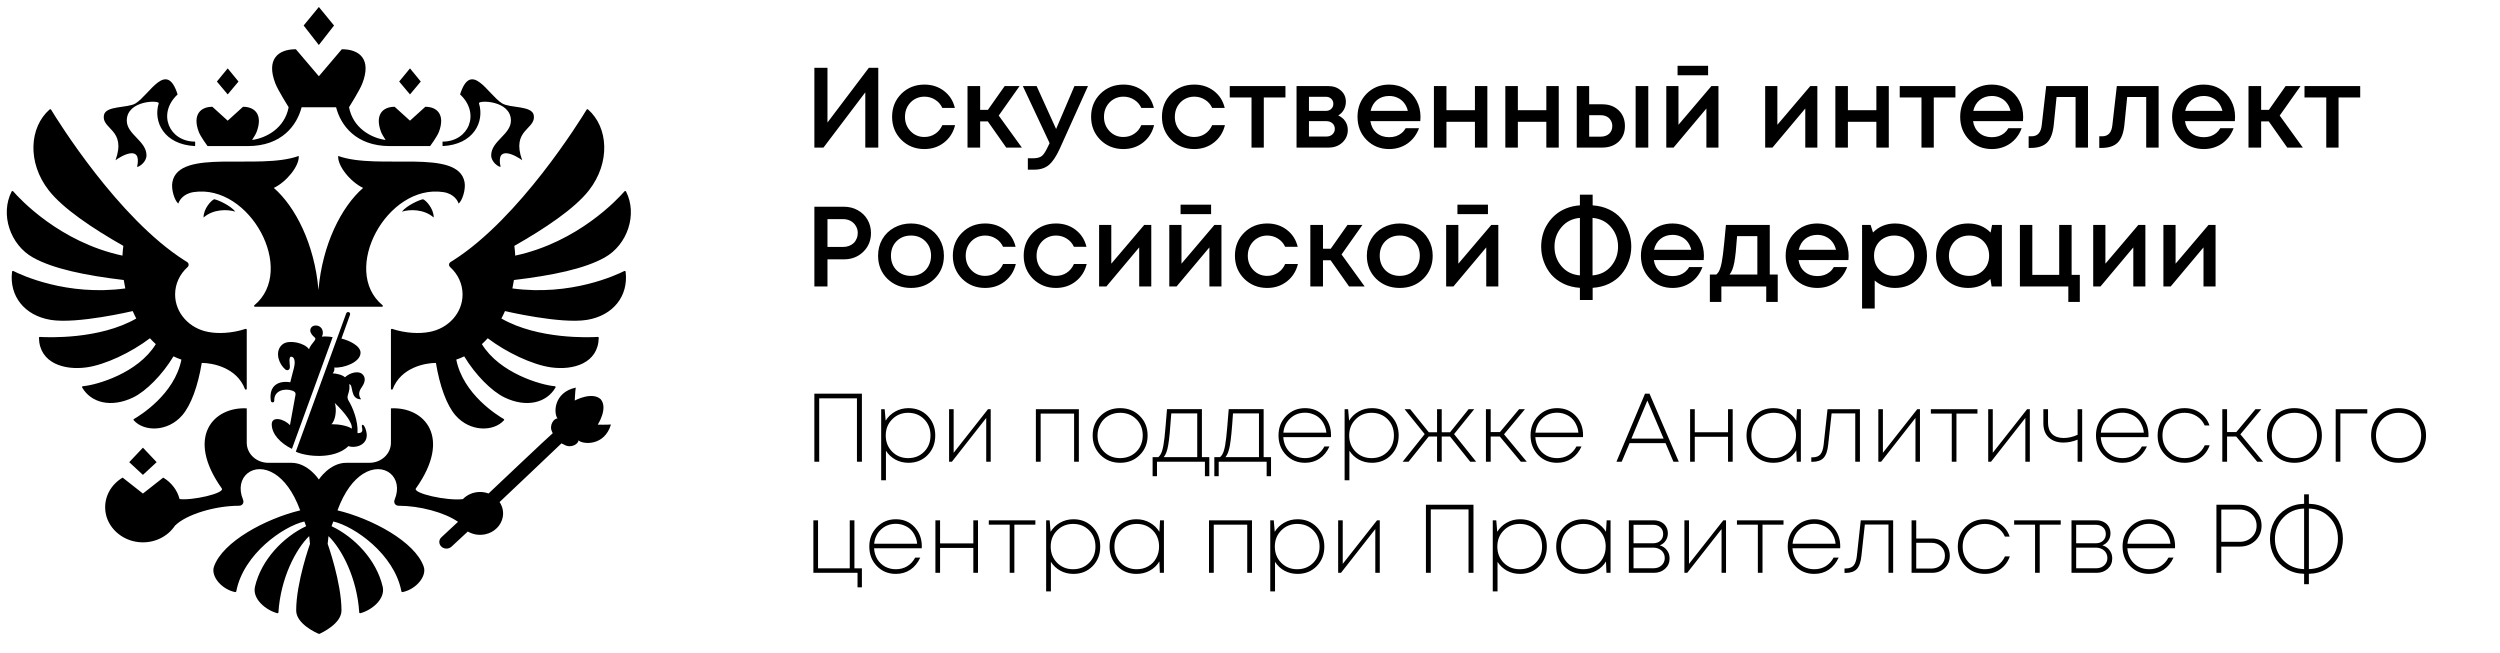 <?xml version="1.0" encoding="UTF-8"?> <svg xmlns="http://www.w3.org/2000/svg" width="180" height="47" viewBox="0 0 180 47" fill="none"><g clip-path="url(#clip0_44_528)"><path fill-rule="evenodd" clip-rule="evenodd" d="M14.655 15.662C15.357 15.046 16.368 15.06 16.947 15.239C16.567 14.773 15.683 14.39 15.422 14.344C15.224 14.418 14.655 15.003 14.655 15.662ZM12.412 13.111C12.874 10.64 18.617 12.278 21.51 11.228C21.565 11.948 20.619 13.103 19.714 13.53C21.261 14.872 22.649 17.576 22.93 20.88C23.209 17.576 24.598 14.872 26.144 13.53C25.239 13.103 24.293 11.948 24.349 11.228C27.241 12.278 32.985 10.64 33.448 13.111C33.545 13.634 33.293 14.432 33.021 14.661C32.973 14.495 32.719 13.953 31.918 13.831C27.872 13.22 24.493 19.456 27.543 21.978C27.589 22.016 27.563 22.087 27.5 22.087H18.358C18.295 22.087 18.269 22.016 18.315 21.978C21.365 19.456 17.987 13.22 13.94 13.831C13.139 13.953 12.886 14.495 12.837 14.661C12.565 14.432 12.314 13.635 12.412 13.111ZM11.428 7.439C11.5 7.206 9.128 7.2 9.128 8.685C9.128 9.68 10.547 10.152 10.547 11.184C10.547 11.665 10.029 12.018 9.871 12.018C10.236 10.36 8.725 11.228 8.316 11.538C9.128 9.308 7.302 9.322 7.481 8.3C7.606 7.585 9.193 7.801 9.768 7.439C10.787 6.798 11.993 4.301 12.788 6.798C11.306 8.173 12.168 10.197 14.049 10.197C14.049 10.197 14.059 10.494 14.042 10.518C11.799 10.408 11.017 8.759 11.428 7.439ZM37.597 11.538C37.188 11.228 35.677 10.36 36.042 12.018C35.884 12.018 35.366 11.665 35.366 11.184C35.366 10.152 36.786 9.68 36.786 8.685C36.786 7.2 34.413 7.206 34.486 7.439C34.895 8.759 34.113 10.408 31.87 10.518C31.854 10.494 31.864 10.197 31.864 10.197C33.744 10.197 34.606 8.173 33.126 6.798C33.92 4.301 35.126 6.798 36.145 7.439C36.72 7.801 38.307 7.585 38.432 8.3C38.611 9.322 36.786 9.308 37.597 11.538ZM31.228 15.662C30.525 15.046 29.514 15.06 28.935 15.239C29.314 14.773 30.199 14.39 30.459 14.344C30.658 14.418 31.228 15.003 31.228 15.662ZM21.862 1.837L22.957 0.503L24.051 1.837L22.956 3.241L21.862 1.837ZM15.616 5.871L16.395 4.923L17.172 5.871L16.395 6.798L15.616 5.871ZM9.305 33.276L10.291 32.232L11.278 33.276L10.291 34.191L9.305 33.276ZM28.741 5.871L29.519 4.923L30.296 5.871L29.519 6.798L28.741 5.871ZM30.969 10.518H28.067C25.627 10.518 24.529 9.02 24.198 7.721H21.715C21.383 9.02 20.286 10.518 17.845 10.518H14.943C14.943 10.518 14.435 9.829 14.308 9.488C13.85 8.261 14.435 7.688 15.29 7.688L16.395 8.689L17.499 7.688C18.354 7.688 18.939 8.261 18.481 9.488C18.423 9.645 18.282 9.875 18.15 10.078C19.18 9.936 20.494 9.232 20.783 7.721C20.783 7.721 20.022 6.513 19.831 6.023C19.145 4.264 20.021 3.545 21.302 3.545L22.957 5.49L24.611 3.545C25.892 3.545 26.769 4.264 26.082 6.023C25.892 6.513 25.13 7.721 25.13 7.721C25.419 9.232 26.733 9.936 27.763 10.078C27.63 9.875 27.491 9.645 27.432 9.488C26.975 8.261 27.559 7.688 28.414 7.688L29.519 8.689L30.623 7.688C31.479 7.688 32.063 8.261 31.605 9.488C31.478 9.829 30.969 10.518 30.969 10.518ZM0.965 19.514C1.525 19.797 4.812 21.337 9.021 20.767C8.978 20.567 8.941 20.364 8.91 20.161C6.109 19.826 3.831 19.351 2.38 18.544C0.725 17.623 0.002 15.425 0.837 13.789C0.859 13.748 0.919 13.741 0.949 13.775C1.406 14.302 4.284 17.432 8.817 18.405C8.828 18.17 8.85 17.936 8.881 17.703C6.679 16.454 4.53 15.015 3.506 13.7C1.959 11.711 2.101 9.174 3.573 7.88C3.589 7.867 3.609 7.861 3.629 7.864C3.649 7.867 3.667 7.878 3.678 7.895C4.143 8.663 8.504 15.711 13.291 18.753C13.349 18.791 13.408 18.827 13.467 18.863C13.605 18.946 13.62 19.125 13.503 19.231C12.951 19.731 12.608 20.427 12.608 21.2C12.608 22.543 13.644 23.661 15.013 23.903C15.708 24.038 16.713 23.999 17.677 23.68C17.721 23.666 17.766 23.695 17.766 23.738V27.994C17.766 28.062 17.662 28.079 17.637 28.014C17.051 26.46 15.295 26.13 14.527 26.13C14.251 27.791 13.758 29.166 13.116 29.906C12.072 31.109 10.368 31.092 9.629 30.261C9.616 30.247 9.611 30.228 9.614 30.21C9.618 30.192 9.629 30.176 9.645 30.168C10.079 29.918 12.565 28.392 13.062 25.892C12.866 25.824 12.674 25.748 12.49 25.657C11.688 26.985 10.521 28.167 9.581 28.619C8.002 29.376 6.557 29.007 5.915 27.899C5.892 27.86 5.921 27.811 5.968 27.807C6.945 27.729 9.942 26.87 11.218 24.777C11.072 24.643 10.929 24.503 10.796 24.354C9.46 25.37 7.572 26.269 6.22 26.453C4.639 26.668 2.846 26.163 2.803 24.324C2.802 24.287 2.835 24.257 2.874 24.259C3.436 24.293 7.159 24.455 9.812 22.932C9.72 22.757 9.634 22.579 9.555 22.397C9.555 22.397 5.546 23.345 3.647 23.031C1.76 22.719 0.654 21.312 0.868 19.562C0.874 19.518 0.925 19.493 0.965 19.514ZM36.359 22.398C36.279 22.579 36.193 22.757 36.1 22.932C38.752 24.454 42.474 24.294 43.038 24.259C43.078 24.257 43.111 24.289 43.11 24.325C43.066 26.163 41.275 26.668 39.693 26.453C38.342 26.27 36.453 25.371 35.118 24.354C34.984 24.503 34.841 24.643 34.695 24.777C35.972 26.87 38.969 27.729 39.945 27.807C39.992 27.811 40.02 27.86 39.998 27.899C39.357 29.008 37.911 29.376 36.332 28.619C35.392 28.167 34.225 26.985 33.423 25.657C33.239 25.748 33.047 25.825 32.851 25.892C33.349 28.392 35.834 29.918 36.268 30.168C36.284 30.177 36.295 30.192 36.298 30.21C36.302 30.228 36.297 30.247 36.285 30.261C35.545 31.092 33.84 31.109 32.796 29.906C32.155 29.166 31.662 27.791 31.386 26.13C30.617 26.13 28.863 26.46 28.276 28.014C28.251 28.079 28.147 28.062 28.147 27.994V23.738C28.147 23.695 28.192 23.666 28.236 23.68C29.2 23.999 30.205 24.038 30.9 23.903C32.27 23.661 33.305 22.543 33.305 21.2C33.305 20.427 32.962 19.73 32.41 19.23C32.293 19.125 32.309 18.946 32.445 18.863C32.505 18.827 32.564 18.791 32.623 18.753C37.407 15.713 41.765 8.67 42.235 7.896C42.257 7.86 42.309 7.853 42.341 7.881C43.811 9.175 43.955 11.711 42.407 13.7C41.383 15.015 39.234 16.454 37.033 17.703C37.064 17.936 37.085 18.17 37.096 18.405C41.626 17.432 44.501 14.307 44.963 13.777C44.994 13.741 45.056 13.748 45.076 13.79C45.91 15.426 45.186 17.622 43.533 18.543C42.082 19.351 39.805 19.826 37.003 20.161C36.972 20.364 36.936 20.566 36.892 20.767C41.097 21.336 44.382 19.8 44.947 19.514C44.989 19.493 45.04 19.519 45.045 19.564C45.257 21.314 44.153 22.719 42.266 23.031C40.367 23.345 36.359 22.398 36.359 22.398ZM10.291 35.536L11.752 34.387C12.335 34.734 12.763 35.285 12.929 35.931C13.808 36.054 16.203 35.522 15.97 35.169C13.345 31.477 15.353 29.279 17.766 29.401V31.881C17.766 32.677 18.461 33.322 19.317 33.322H20.983C22.178 33.322 22.957 34.524 22.957 34.524C22.957 34.524 23.735 33.322 24.93 33.322H26.596C27.453 33.322 28.147 32.677 28.147 31.881V29.401C30.56 29.279 32.569 31.477 29.943 35.169C29.713 35.518 32.174 36.078 33.329 35.936C33.633 35.621 34.072 35.422 34.563 35.422C34.772 35.422 34.98 35.459 35.175 35.532C35.175 35.532 39.713 31.235 39.796 31.193L39.759 31.107C39.5 30.623 39.896 30.097 40.146 30.134C39.855 29.785 39.842 28.259 41.454 27.907C41.406 28.213 41.383 28.838 41.383 28.838C41.383 28.838 42.626 28.166 43.251 28.746C43.8 29.396 43.038 30.575 43.038 30.575C43.038 30.575 43.675 30.59 43.989 30.564C43.527 32.124 41.98 32.013 41.645 31.705C41.667 31.954 41.107 32.307 40.633 32.024L40.425 31.923C40.388 31.972 35.969 36.148 35.969 36.148C36.172 36.449 36.269 36.819 36.202 37.213C36.097 37.829 35.584 38.339 34.929 38.471C34.466 38.565 34.031 38.474 33.682 38.27L32.512 39.356C32.408 39.451 32.267 39.51 32.11 39.498C31.824 39.479 31.61 39.247 31.631 38.981C31.64 38.861 31.702 38.758 31.786 38.68C31.805 38.659 32.978 37.571 32.978 37.571C32.01 36.892 30.208 36.414 28.711 36.414C28.448 36.414 28.325 36.192 28.415 35.974C29.093 34.343 27.636 33.163 26.128 34.124C25.471 34.543 24.802 35.369 24.299 36.746C26.773 37.345 29.879 38.995 30.507 40.797C30.749 41.492 29.95 42.44 28.979 42.631C28.962 42.635 28.944 42.631 28.929 42.622C28.915 42.612 28.904 42.597 28.901 42.58C28.394 39.891 25.502 37.887 23.997 37.547C23.922 37.75 23.947 37.684 23.871 37.886C25.509 38.661 27.099 40.295 27.553 42.239C27.761 43.129 26.768 43.931 25.949 44.151C25.908 44.161 25.867 44.133 25.865 44.093C25.709 41.636 24.624 39.548 23.652 38.599C23.626 38.785 23.606 38.971 23.592 39.158C23.592 39.158 24.587 41.932 24.587 43.955C24.587 44.897 23.189 45.554 22.982 45.646C22.724 45.554 21.325 44.897 21.325 43.955C21.325 41.931 22.32 39.158 22.32 39.158C22.307 38.971 22.287 38.785 22.26 38.599C21.288 39.548 20.203 41.635 20.047 44.092C20.045 44.132 20.004 44.161 19.964 44.15C19.144 43.931 18.152 43.129 18.359 42.239C18.814 40.295 20.402 38.661 22.041 37.886C21.966 37.684 21.991 37.75 21.915 37.547C20.41 37.887 17.519 39.891 17.012 42.58C17.009 42.597 16.998 42.612 16.983 42.622C16.969 42.631 16.951 42.635 16.933 42.631C15.964 42.44 15.163 41.492 15.406 40.797C16.033 38.995 19.14 37.345 21.613 36.746C21.11 35.369 20.442 34.543 19.784 34.124C18.277 33.163 16.82 34.343 17.497 35.974C17.588 36.192 17.465 36.414 17.202 36.414C15.509 36.414 13.424 37.026 12.599 37.846C12.072 38.637 11.097 39.143 9.998 39.034C8.749 38.912 7.73 37.974 7.589 36.813C7.466 35.797 7.992 34.884 8.83 34.387L10.291 35.536ZM21.056 28.13C20.535 27.937 19.72 28.093 19.747 28.845C19.754 29.015 19.515 29.015 19.498 28.841C19.342 27.716 20.102 27.392 20.898 27.524C20.997 27.137 21.078 26.799 21.17 26.464C21.243 26.193 21.27 25.684 20.956 25.684C20.787 25.684 20.855 26.157 20.871 26.361C20.885 26.541 20.821 26.649 20.675 26.654C20.585 26.658 20.471 26.542 20.404 26.465C19.949 25.95 19.843 25.153 20.376 24.769C20.823 24.446 21.94 24.686 22.247 25.146C22.294 24.973 22.515 24.687 22.622 24.562C22.725 24.441 22.752 24.358 22.609 24.251C22.541 24.199 22.338 23.997 22.338 23.788C22.338 23.664 22.434 23.436 22.738 23.436C22.979 23.436 23.246 23.602 23.246 23.973C23.246 24.056 23.226 24.144 23.173 24.239C23.325 24.214 23.738 24.224 23.95 24.277L21.019 32.319C20.18 31.905 19.565 31.249 19.565 30.546C19.565 29.946 20.448 30.145 20.877 30.613C21.015 29.853 21.138 29.151 21.272 28.451C21.309 28.258 21.211 28.188 21.056 28.13ZM25.2 22.667L24.584 24.378C25.111 24.503 25.959 24.887 25.959 25.396C25.959 26.074 24.76 26.515 24.067 26.462C24.101 26.617 24.061 26.755 23.953 26.881C24.205 26.881 24.68 26.998 24.836 27.166C25.203 26.823 25.779 26.699 26.052 26.907C26.327 27.117 26.335 27.473 26.048 27.875C25.848 28.154 25.773 28.429 25.998 28.751C25.162 28.751 25.47 27.665 25.143 27.665C25.185 27.875 25.159 28.119 25.064 28.39C25.001 28.569 25.001 28.697 25.109 28.87C25.378 29.301 25.798 30.291 25.741 31.186C26.015 31.184 26.154 31.117 26.058 30.743C26.022 30.604 26.108 30.504 26.222 30.676C26.348 30.865 26.408 31.189 26.408 31.327C26.408 32.124 25.459 32.285 25.096 32.116C24.048 33.131 21.988 32.86 21.298 32.52L24.925 22.57C24.999 22.382 25.265 22.472 25.2 22.667ZM25.326 30.863C25.4 30.454 24.831 29.721 24.105 29.015C24.26 29.475 24.164 30.269 23.861 30.542C24.387 30.542 25.012 30.641 25.326 30.863Z" fill="black"></path></g><path d="M62.555 4.884H63.236V10.625H62.301V6.648L59.291 10.625H58.635V4.884H59.578V8.821L62.555 4.884ZM66.552 10.732C65.896 10.732 65.344 10.51 64.896 10.068C64.453 9.619 64.231 9.067 64.231 8.411C64.231 7.749 64.453 7.197 64.896 6.754C65.344 6.311 65.899 6.09 66.56 6.09C67.102 6.09 67.572 6.243 67.971 6.549C68.37 6.855 68.63 7.263 68.75 7.771H67.848C67.733 7.52 67.561 7.323 67.331 7.181C67.102 7.033 66.842 6.959 66.552 6.959C66.295 6.959 66.06 7.022 65.847 7.148C65.634 7.274 65.464 7.449 65.338 7.673C65.218 7.892 65.158 8.138 65.158 8.411C65.158 8.821 65.292 9.165 65.56 9.444C65.828 9.723 66.159 9.863 66.552 9.863C66.842 9.863 67.099 9.789 67.323 9.641C67.553 9.493 67.728 9.283 67.848 9.01H68.766C68.641 9.529 68.376 9.947 67.971 10.264C67.572 10.576 67.099 10.732 66.552 10.732ZM72.449 10.625L71.121 8.739H70.571V10.625H69.661V6.197H70.571V7.911H71.129L72.335 6.197H73.409L71.908 8.321L73.573 10.625H72.449ZM77.359 6.197H78.335L76.302 10.707C76.045 11.27 75.782 11.661 75.514 11.88C75.252 12.104 74.899 12.216 74.456 12.216H74.005V11.396H74.382C74.672 11.396 74.885 11.339 75.022 11.224C75.159 11.109 75.309 10.871 75.473 10.51L75.572 10.305L73.644 6.197H74.637L76.039 9.288L77.359 6.197ZM80.88 10.732C80.224 10.732 79.672 10.51 79.224 10.068C78.781 9.619 78.559 9.067 78.559 8.411C78.559 7.749 78.781 7.197 79.224 6.754C79.672 6.311 80.227 6.09 80.888 6.09C81.43 6.09 81.9 6.243 82.299 6.549C82.698 6.855 82.958 7.263 83.078 7.771H82.176C82.061 7.52 81.889 7.323 81.659 7.181C81.43 7.033 81.17 6.959 80.88 6.959C80.623 6.959 80.388 7.022 80.175 7.148C79.962 7.274 79.792 7.449 79.666 7.673C79.546 7.892 79.486 8.138 79.486 8.411C79.486 8.821 79.62 9.165 79.888 9.444C80.156 9.723 80.487 9.863 80.88 9.863C81.17 9.863 81.427 9.789 81.651 9.641C81.881 9.493 82.056 9.283 82.176 9.01H83.094C82.969 9.529 82.704 9.947 82.299 10.264C81.9 10.576 81.427 10.732 80.88 10.732ZM85.982 10.732C85.326 10.732 84.773 10.51 84.325 10.068C83.882 9.619 83.661 9.067 83.661 8.411C83.661 7.749 83.882 7.197 84.325 6.754C84.773 6.311 85.329 6.09 85.99 6.09C86.531 6.09 87.001 6.243 87.401 6.549C87.8 6.855 88.059 7.263 88.18 7.771H87.278C87.163 7.52 86.991 7.323 86.761 7.181C86.531 7.033 86.272 6.959 85.982 6.959C85.725 6.959 85.49 7.022 85.276 7.148C85.063 7.274 84.894 7.449 84.768 7.673C84.648 7.892 84.588 8.138 84.588 8.411C84.588 8.821 84.722 9.165 84.99 9.444C85.257 9.723 85.588 9.863 85.982 9.863C86.272 9.863 86.529 9.789 86.753 9.641C86.982 9.493 87.157 9.283 87.278 9.01H88.196C88.07 9.529 87.805 9.947 87.401 10.264C87.001 10.576 86.529 10.732 85.982 10.732ZM92.552 6.197V7.017H90.994V10.625H90.109V7.017H88.542V6.197H92.552ZM96.353 8.313C96.457 8.356 96.55 8.414 96.632 8.485C96.719 8.55 96.793 8.63 96.853 8.723C96.913 8.81 96.96 8.908 96.993 9.018C97.025 9.127 97.042 9.239 97.042 9.354C97.042 9.715 96.911 10.018 96.648 10.264C96.386 10.505 96.058 10.625 95.664 10.625H93.351V6.197H95.631C96.003 6.197 96.306 6.303 96.542 6.516C96.782 6.724 96.902 6.995 96.902 7.328C96.902 7.536 96.853 7.728 96.755 7.902C96.656 8.077 96.522 8.214 96.353 8.313ZM96 7.476C96 7.323 95.948 7.2 95.844 7.107C95.746 7.014 95.615 6.968 95.451 6.968H94.245V7.984H95.451C95.615 7.984 95.746 7.938 95.844 7.845C95.948 7.752 96 7.629 96 7.476ZM95.5 9.83C95.68 9.83 95.825 9.778 95.935 9.674C96.049 9.57 96.107 9.439 96.107 9.28C96.107 9.116 96.049 8.982 95.935 8.878C95.82 8.775 95.672 8.723 95.492 8.723H94.245V9.83H95.5ZM102.276 8.419C102.276 8.501 102.27 8.602 102.259 8.723H98.667C98.722 9.078 98.87 9.36 99.11 9.567C99.356 9.775 99.66 9.879 100.02 9.879C100.195 9.879 100.359 9.854 100.513 9.805C100.666 9.75 100.8 9.677 100.914 9.584C101.035 9.485 101.133 9.368 101.21 9.231H102.169C101.994 9.701 101.715 10.07 101.333 10.338C100.95 10.601 100.513 10.732 100.02 10.732C99.37 10.732 98.826 10.51 98.388 10.068C97.957 9.625 97.741 9.072 97.741 8.411C97.741 7.749 97.957 7.197 98.388 6.754C98.826 6.311 99.37 6.09 100.02 6.09C100.463 6.09 100.857 6.197 101.201 6.41C101.546 6.618 101.811 6.899 101.997 7.255C102.183 7.604 102.276 7.993 102.276 8.419ZM100.02 6.91C99.681 6.91 99.392 7.006 99.151 7.197C98.916 7.389 98.76 7.651 98.684 7.984H101.365C101.311 7.76 101.221 7.569 101.095 7.41C100.969 7.246 100.813 7.123 100.627 7.041C100.447 6.954 100.245 6.91 100.02 6.91ZM106.195 6.197H107.089V10.625H106.195V8.772H104.144V10.625H103.242V6.197H104.144V7.935H106.195V6.197ZM111.336 6.197H112.23V10.625H111.336V8.772H109.286V10.625H108.384V6.197H109.286V7.935H111.336V6.197ZM115.363 7.509C115.849 7.509 116.243 7.654 116.544 7.943C116.845 8.233 116.995 8.611 116.995 9.075C116.995 9.534 116.845 9.909 116.544 10.199C116.243 10.483 115.849 10.625 115.363 10.625H113.526V6.197H114.42V7.509H115.363ZM117.766 6.197H118.676V10.625H117.766V6.197ZM115.256 9.838C115.502 9.838 115.702 9.77 115.855 9.633C116.008 9.491 116.085 9.305 116.085 9.075C116.085 8.922 116.049 8.788 115.978 8.673C115.912 8.553 115.817 8.46 115.691 8.395C115.565 8.329 115.42 8.296 115.256 8.296H114.42V9.838H115.256ZM122.983 4.737V5.418H120.785V4.737H122.983ZM123.221 6.197H123.729V10.625H122.86V7.812L120.498 10.625H119.973V6.197H120.85V8.985L123.221 6.197ZM130.341 6.197H130.849V10.625H129.98V7.812L127.618 10.625H127.093V6.197H127.97V8.985L130.341 6.197ZM135.099 6.197H135.993V10.625H135.099V8.772H133.049V10.625H132.146V6.197H133.049V7.935H135.099V6.197ZM140.79 6.197V7.017H139.232V10.625H138.346V7.017H136.78V6.197H140.79ZM145.668 8.419C145.668 8.501 145.663 8.602 145.652 8.723H142.06C142.114 9.078 142.262 9.36 142.502 9.567C142.748 9.775 143.052 9.879 143.413 9.879C143.588 9.879 143.752 9.854 143.905 9.805C144.058 9.75 144.192 9.677 144.307 9.584C144.427 9.485 144.525 9.368 144.602 9.231H145.561C145.386 9.701 145.108 10.07 144.725 10.338C144.342 10.601 143.905 10.732 143.413 10.732C142.762 10.732 142.218 10.51 141.781 10.068C141.349 9.625 141.133 9.072 141.133 8.411C141.133 7.749 141.349 7.197 141.781 6.754C142.218 6.311 142.762 6.09 143.413 6.09C143.856 6.09 144.249 6.197 144.594 6.41C144.938 6.618 145.203 6.899 145.389 7.255C145.575 7.604 145.668 7.993 145.668 8.419ZM143.413 6.91C143.074 6.91 142.784 7.006 142.543 7.197C142.308 7.389 142.152 7.651 142.076 7.984H144.758C144.703 7.76 144.613 7.569 144.487 7.41C144.361 7.246 144.206 7.123 144.02 7.041C143.839 6.954 143.637 6.91 143.413 6.91ZM147.326 6.197H150.335V10.625H149.442V6.984H148.072L147.875 8.944C147.815 9.567 147.654 10.007 147.391 10.264C147.134 10.521 146.743 10.65 146.218 10.65H146.063V9.813H146.276C146.708 9.813 146.951 9.543 147.006 9.001L147.326 6.197ZM152.411 6.197H155.421V10.625H154.527V6.984H153.158L152.961 8.944C152.901 9.567 152.739 10.007 152.477 10.264C152.22 10.521 151.829 10.65 151.304 10.65H151.148V9.813H151.362C151.793 9.813 152.037 9.543 152.091 9.001L152.411 6.197ZM160.925 8.419C160.925 8.501 160.92 8.602 160.909 8.723H157.317C157.371 9.078 157.519 9.36 157.759 9.567C158.005 9.775 158.309 9.879 158.67 9.879C158.845 9.879 159.009 9.854 159.162 9.805C159.315 9.75 159.449 9.677 159.564 9.584C159.684 9.485 159.782 9.368 159.859 9.231H160.818C160.643 9.701 160.365 10.07 159.982 10.338C159.599 10.601 159.162 10.732 158.67 10.732C158.019 10.732 157.475 10.51 157.038 10.068C156.606 9.625 156.39 9.072 156.39 8.411C156.39 7.749 156.606 7.197 157.038 6.754C157.475 6.311 158.019 6.09 158.67 6.09C159.113 6.09 159.506 6.197 159.851 6.41C160.195 6.618 160.46 6.899 160.646 7.255C160.832 7.604 160.925 7.993 160.925 8.419ZM158.67 6.91C158.331 6.91 158.041 7.006 157.8 7.197C157.565 7.389 157.409 7.651 157.333 7.984H160.015C159.96 7.76 159.87 7.569 159.744 7.41C159.618 7.246 159.462 7.123 159.277 7.041C159.096 6.954 158.894 6.91 158.67 6.91ZM164.68 10.625L163.351 8.739H162.802V10.625H161.892V6.197H162.802V7.911H163.36L164.565 6.197H165.639L164.139 8.321L165.804 10.625H164.68ZM169.935 6.197V7.017H168.376V10.625H167.491V7.017H165.924V6.197H169.935ZM60.759 14.884C61.125 14.884 61.456 14.966 61.751 15.13C62.052 15.294 62.287 15.521 62.456 15.811C62.626 16.101 62.711 16.424 62.711 16.779C62.711 17.32 62.525 17.771 62.153 18.132C61.781 18.493 61.316 18.673 60.759 18.673H59.578V20.625H58.635V14.884H60.759ZM60.71 17.779C60.863 17.779 61.002 17.755 61.128 17.706C61.259 17.656 61.371 17.588 61.464 17.501C61.557 17.413 61.628 17.306 61.677 17.181C61.732 17.055 61.759 16.921 61.759 16.779C61.759 16.588 61.713 16.418 61.62 16.27C61.532 16.117 61.409 15.997 61.251 15.91C61.092 15.822 60.912 15.778 60.71 15.778H59.578V17.779H60.71ZM67.282 20.076C66.833 20.513 66.27 20.732 65.592 20.732C64.914 20.732 64.349 20.513 63.895 20.076C63.446 19.633 63.222 19.078 63.222 18.411C63.222 17.974 63.323 17.577 63.526 17.222C63.733 16.866 64.018 16.59 64.379 16.393C64.745 16.191 65.149 16.09 65.592 16.09C66.035 16.09 66.437 16.191 66.798 16.393C67.164 16.59 67.448 16.866 67.651 17.222C67.859 17.577 67.962 17.974 67.962 18.411C67.962 19.078 67.736 19.633 67.282 20.076ZM65.592 19.863C65.871 19.863 66.12 19.802 66.339 19.682C66.557 19.556 66.727 19.384 66.847 19.165C66.973 18.941 67.036 18.69 67.036 18.411C67.036 17.99 66.899 17.643 66.626 17.369C66.358 17.096 66.013 16.959 65.592 16.959C65.171 16.959 64.824 17.096 64.551 17.369C64.283 17.643 64.149 17.99 64.149 18.411C64.149 18.832 64.283 19.179 64.551 19.453C64.824 19.726 65.171 19.863 65.592 19.863ZM70.925 20.732C70.269 20.732 69.717 20.51 69.269 20.068C68.826 19.619 68.604 19.067 68.604 18.411C68.604 17.749 68.826 17.197 69.269 16.754C69.717 16.311 70.272 16.09 70.933 16.09C71.475 16.09 71.945 16.243 72.344 16.549C72.743 16.855 73.003 17.263 73.123 17.771H72.221C72.106 17.52 71.934 17.323 71.704 17.181C71.475 17.033 71.215 16.959 70.925 16.959C70.668 16.959 70.433 17.022 70.22 17.148C70.007 17.274 69.837 17.449 69.711 17.673C69.591 17.892 69.531 18.138 69.531 18.411C69.531 18.821 69.665 19.165 69.933 19.444C70.201 19.723 70.531 19.863 70.925 19.863C71.215 19.863 71.472 19.789 71.696 19.641C71.926 19.494 72.101 19.283 72.221 19.01H73.139C73.014 19.529 72.749 19.947 72.344 20.264C71.945 20.576 71.472 20.732 70.925 20.732ZM76.027 20.732C75.371 20.732 74.819 20.51 74.37 20.068C73.927 19.619 73.706 19.067 73.706 18.411C73.706 17.749 73.927 17.197 74.37 16.754C74.819 16.311 75.373 16.09 76.035 16.09C76.576 16.09 77.046 16.243 77.446 16.549C77.845 16.855 78.104 17.263 78.225 17.771H77.323C77.208 17.52 77.035 17.323 76.806 17.181C76.576 17.033 76.317 16.959 76.027 16.959C75.77 16.959 75.535 17.022 75.322 17.148C75.108 17.274 74.939 17.449 74.813 17.673C74.693 17.892 74.633 18.138 74.633 18.411C74.633 18.821 74.766 19.165 75.034 19.444C75.302 19.723 75.633 19.863 76.027 19.863C76.317 19.863 76.573 19.789 76.798 19.641C77.027 19.494 77.202 19.283 77.323 19.01H78.241C78.115 19.529 77.85 19.947 77.446 20.264C77.046 20.576 76.573 20.732 76.027 20.732ZM82.383 16.197H82.892V20.625H82.022V17.812L79.66 20.625H79.136V16.197H80.013V18.985L82.383 16.197ZM87.199 14.737V15.418H85.001V14.737H87.199ZM87.437 16.197H87.945V20.625H87.076V17.812L84.714 20.625H84.189V16.197H85.067V18.985L87.437 16.197ZM91.236 20.732C90.58 20.732 90.027 20.51 89.579 20.068C89.136 19.619 88.915 19.067 88.915 18.411C88.915 17.749 89.136 17.197 89.579 16.754C90.027 16.311 90.582 16.09 91.244 16.09C91.785 16.09 92.255 16.243 92.654 16.549C93.054 16.855 93.313 17.263 93.434 17.771H92.531C92.417 17.52 92.244 17.323 92.015 17.181C91.785 17.033 91.525 16.959 91.236 16.959C90.979 16.959 90.744 17.022 90.53 17.148C90.317 17.274 90.148 17.449 90.022 17.673C89.902 17.892 89.841 18.138 89.841 18.411C89.841 18.821 89.975 19.165 90.243 19.444C90.511 19.723 90.842 19.863 91.236 19.863C91.525 19.863 91.782 19.789 92.007 19.641C92.236 19.494 92.411 19.283 92.531 19.01H93.45C93.324 19.529 93.059 19.947 92.654 20.264C92.255 20.576 91.782 20.732 91.236 20.732ZM97.133 20.625L95.804 18.739H95.255V20.625H94.344V16.197H95.255V17.911H95.812L97.018 16.197H98.092L96.592 18.321L98.256 20.625H97.133ZM102.473 20.076C102.025 20.513 101.461 20.732 100.783 20.732C100.105 20.732 99.54 20.513 99.086 20.076C98.638 19.633 98.413 19.078 98.413 18.411C98.413 17.974 98.514 17.577 98.717 17.222C98.924 16.866 99.209 16.59 99.57 16.393C99.936 16.191 100.341 16.09 100.783 16.09C101.226 16.09 101.628 16.191 101.989 16.393C102.355 16.59 102.64 16.866 102.842 17.222C103.05 17.577 103.154 17.974 103.154 18.411C103.154 19.078 102.927 19.633 102.473 20.076ZM100.783 19.863C101.062 19.863 101.311 19.802 101.53 19.682C101.748 19.556 101.918 19.384 102.038 19.165C102.164 18.941 102.227 18.69 102.227 18.411C102.227 17.99 102.09 17.643 101.817 17.369C101.549 17.096 101.204 16.959 100.783 16.959C100.362 16.959 100.015 17.096 99.742 17.369C99.474 17.643 99.34 17.99 99.34 18.411C99.34 18.832 99.474 19.179 99.742 19.453C100.015 19.726 100.362 19.863 100.783 19.863ZM107.133 14.737V15.418H104.935V14.737H107.133ZM107.371 16.197H107.879V20.625H107.01V17.812L104.648 20.625H104.123V16.197H105.001V18.985L107.371 16.197ZM117.452 17.747C117.452 18.124 117.389 18.485 117.263 18.829C117.143 19.174 116.965 19.483 116.73 19.756C116.5 20.029 116.208 20.253 115.852 20.428C115.497 20.598 115.103 20.696 114.671 20.724V21.601H113.753V20.724C113.321 20.696 112.927 20.598 112.572 20.428C112.216 20.253 111.921 20.032 111.686 19.764C111.456 19.491 111.279 19.182 111.153 18.837C111.027 18.493 110.964 18.135 110.964 17.763C110.964 17.462 111.003 17.173 111.079 16.894C111.156 16.609 111.273 16.347 111.432 16.106C111.59 15.86 111.779 15.644 111.998 15.459C112.222 15.267 112.482 15.114 112.777 14.999C113.078 14.879 113.403 14.808 113.753 14.786V14.015H114.671V14.786C115.103 14.813 115.497 14.912 115.852 15.081C116.208 15.251 116.5 15.472 116.73 15.746C116.965 16.014 117.143 16.32 117.263 16.664C117.389 17.009 117.452 17.369 117.452 17.747ZM114.663 19.83C115.221 19.78 115.666 19.559 116 19.165C116.333 18.766 116.5 18.296 116.5 17.755C116.5 17.219 116.333 16.754 116 16.361C115.666 15.961 115.221 15.737 114.663 15.688V19.83ZM111.924 17.755C111.924 18.291 112.088 18.758 112.416 19.157C112.75 19.556 113.195 19.78 113.753 19.83V15.688C113.201 15.737 112.758 15.961 112.424 16.361C112.091 16.754 111.924 17.219 111.924 17.755ZM122.682 18.419C122.682 18.501 122.677 18.602 122.666 18.723H119.074C119.129 19.078 119.276 19.36 119.517 19.567C119.763 19.775 120.066 19.879 120.427 19.879C120.602 19.879 120.766 19.854 120.919 19.805C121.072 19.75 121.206 19.677 121.321 19.584C121.441 19.485 121.54 19.368 121.616 19.231H122.576C122.401 19.701 122.122 20.07 121.739 20.338C121.357 20.601 120.919 20.732 120.427 20.732C119.777 20.732 119.233 20.51 118.795 20.068C118.363 19.625 118.147 19.073 118.147 18.411C118.147 17.749 118.363 17.197 118.795 16.754C119.233 16.311 119.777 16.09 120.427 16.09C120.87 16.09 121.264 16.197 121.608 16.41C121.953 16.618 122.218 16.899 122.404 17.255C122.59 17.605 122.682 17.993 122.682 18.419ZM120.427 16.91C120.088 16.91 119.798 17.006 119.558 17.197C119.323 17.389 119.167 17.651 119.09 17.985H121.772C121.717 17.76 121.627 17.569 121.502 17.41C121.376 17.246 121.22 17.123 121.034 17.041C120.854 16.954 120.651 16.91 120.427 16.91ZM127.423 19.764H127.997V21.741H127.169V20.625H123.938V21.741H123.11V19.764H123.577C123.703 19.66 123.798 19.502 123.864 19.288C123.935 19.075 123.998 18.753 124.053 18.321C124.107 17.883 124.178 17.175 124.266 16.197H127.423V19.764ZM125.07 17C125.009 17.892 124.941 18.531 124.865 18.919C124.788 19.308 124.676 19.589 124.528 19.764H126.529V17H125.07ZM133.102 18.419C133.102 18.501 133.097 18.602 133.086 18.723H129.494C129.548 19.078 129.696 19.36 129.936 19.567C130.182 19.775 130.486 19.879 130.847 19.879C131.022 19.879 131.186 19.854 131.339 19.805C131.492 19.75 131.626 19.677 131.741 19.584C131.861 19.485 131.959 19.368 132.036 19.231H132.995C132.82 19.701 132.542 20.07 132.159 20.338C131.776 20.601 131.339 20.732 130.847 20.732C130.196 20.732 129.652 20.51 129.215 20.068C128.783 19.625 128.567 19.073 128.567 18.411C128.567 17.749 128.783 17.197 129.215 16.754C129.652 16.311 130.196 16.09 130.847 16.09C131.29 16.09 131.683 16.197 132.028 16.41C132.372 16.618 132.637 16.899 132.823 17.255C133.009 17.605 133.102 17.993 133.102 18.419ZM130.847 16.91C130.508 16.91 130.218 17.006 129.977 17.197C129.742 17.389 129.587 17.651 129.51 17.985H132.192C132.137 17.76 132.047 17.569 131.921 17.41C131.795 17.246 131.64 17.123 131.454 17.041C131.273 16.954 131.071 16.91 130.847 16.91ZM136.447 16.09C136.884 16.09 137.278 16.191 137.628 16.393C137.978 16.59 138.251 16.866 138.448 17.222C138.645 17.577 138.743 17.974 138.743 18.411C138.743 19.078 138.525 19.633 138.087 20.076C137.655 20.513 137.109 20.732 136.447 20.732C135.878 20.732 135.389 20.554 134.979 20.199V22.216H134.069V16.197H134.684L134.856 16.738C135.282 16.306 135.813 16.09 136.447 16.09ZM135.34 19.453C135.613 19.726 135.958 19.863 136.373 19.863C136.794 19.863 137.141 19.726 137.415 19.453C137.688 19.174 137.825 18.826 137.825 18.411C137.825 17.995 137.688 17.651 137.415 17.378C137.141 17.099 136.797 16.959 136.381 16.959C136.108 16.959 135.859 17.022 135.635 17.148C135.411 17.274 135.236 17.449 135.11 17.673C134.99 17.892 134.93 18.138 134.93 18.411C134.93 18.826 135.066 19.174 135.34 19.453ZM143.43 16.197H144.135V20.625H143.397L143.307 20.084C142.88 20.516 142.347 20.732 141.708 20.732C141.046 20.732 140.494 20.51 140.051 20.068C139.614 19.625 139.395 19.073 139.395 18.411C139.395 17.744 139.614 17.192 140.051 16.754C140.494 16.311 141.046 16.09 141.708 16.09C142.358 16.09 142.897 16.309 143.323 16.746L143.43 16.197ZM140.732 19.453C141.011 19.726 141.358 19.863 141.773 19.863C142.194 19.863 142.539 19.726 142.807 19.453C143.08 19.174 143.217 18.826 143.217 18.411C143.217 17.99 143.08 17.643 142.807 17.369C142.539 17.096 142.194 16.959 141.773 16.959C141.5 16.959 141.251 17.022 141.027 17.148C140.808 17.274 140.636 17.449 140.51 17.673C140.384 17.892 140.322 18.138 140.322 18.411C140.322 18.826 140.458 19.174 140.732 19.453ZM149.157 19.789H149.747V21.741H148.919V20.625H145.433V16.197H146.327V19.789H148.263V16.197H149.157V19.789ZM153.959 16.197H154.467V20.625H153.598V17.812L151.236 20.625H150.711V16.197H151.589V18.985L153.959 16.197ZM159.012 16.197H159.521V20.625H158.652V17.812L156.29 20.625H155.765V16.197H156.642V18.985L159.012 16.197Z" fill="black"></path><path d="M58.633 28.343H62.057V33.244H61.7V28.679H58.983V33.244H58.633V28.343ZM65.412 29.386C65.968 29.386 66.428 29.573 66.792 29.946C67.156 30.32 67.338 30.789 67.338 31.354C67.338 31.919 67.156 32.388 66.792 32.761C66.428 33.134 65.968 33.321 65.412 33.321C65.067 33.321 64.752 33.244 64.467 33.09C64.187 32.936 63.961 32.724 63.788 32.453V34.581H63.445V29.463H63.697L63.767 30.289C63.94 30.009 64.168 29.79 64.453 29.631C64.743 29.468 65.062 29.386 65.412 29.386ZM65.385 32.985C65.851 32.985 66.236 32.831 66.54 32.523C66.843 32.215 66.995 31.825 66.995 31.354C66.995 30.882 66.843 30.492 66.54 30.184C66.236 29.876 65.851 29.722 65.385 29.722C64.927 29.722 64.544 29.879 64.236 30.191C63.928 30.5 63.774 30.887 63.774 31.354C63.774 31.82 63.928 32.21 64.236 32.523C64.544 32.831 64.927 32.985 65.385 32.985ZM71.135 29.463H71.331V33.244H71.008V30.093L68.537 33.244H68.334V29.463H68.663V32.6L71.135 29.463ZM74.583 29.463H77.678V33.244H77.335V29.778H74.927V33.244H74.583V29.463ZM80.653 33.321C80.088 33.321 79.617 33.134 79.239 32.761C78.861 32.388 78.672 31.919 78.672 31.354C78.672 30.789 78.858 30.32 79.232 29.946C79.61 29.573 80.081 29.386 80.646 29.386C81.216 29.386 81.687 29.573 82.061 29.946C82.439 30.32 82.628 30.789 82.628 31.354C82.628 31.919 82.439 32.388 82.061 32.761C81.687 33.134 81.218 33.321 80.653 33.321ZM80.653 32.985C80.961 32.985 81.239 32.915 81.486 32.775C81.734 32.635 81.927 32.441 82.067 32.194C82.207 31.942 82.278 31.662 82.278 31.354C82.278 30.882 82.124 30.492 81.815 30.184C81.507 29.876 81.12 29.722 80.653 29.722C80.34 29.722 80.06 29.792 79.813 29.932C79.566 30.072 79.372 30.268 79.232 30.52C79.092 30.768 79.022 31.046 79.022 31.354C79.022 31.82 79.176 32.21 79.484 32.523C79.792 32.831 80.182 32.985 80.653 32.985ZM86.537 32.915H87.07V34.287H86.754V33.244H83.303V34.287H82.988V32.915H83.401C83.522 32.808 83.613 32.654 83.674 32.453C83.739 32.252 83.795 31.944 83.842 31.529C83.888 31.109 83.949 30.418 84.024 29.456H86.537V32.915ZM84.332 29.764C84.257 30.899 84.183 31.666 84.108 32.068C84.038 32.469 83.93 32.752 83.786 32.915H86.201V29.764H84.332ZM90.982 32.915H91.514V34.287H91.199V33.244H87.747V34.287H87.432V32.915H87.845C87.966 32.808 88.058 32.654 88.118 32.453C88.183 32.252 88.24 31.944 88.286 31.529C88.333 31.109 88.394 30.418 88.468 29.456H90.982V32.915ZM88.776 29.764C88.702 30.899 88.627 31.666 88.552 32.068C88.482 32.469 88.375 32.752 88.23 32.915H90.646V29.764H88.776ZM95.834 31.34C95.834 31.372 95.831 31.417 95.827 31.473H92.396C92.415 31.767 92.492 32.028 92.627 32.257C92.767 32.486 92.954 32.665 93.187 32.796C93.421 32.922 93.68 32.985 93.964 32.985C94.272 32.985 94.545 32.913 94.784 32.768C95.026 32.619 95.218 32.411 95.358 32.145H95.722C95.549 32.523 95.311 32.815 95.007 33.02C94.704 33.221 94.356 33.321 93.964 33.321C93.418 33.321 92.963 33.134 92.599 32.761C92.235 32.383 92.053 31.912 92.053 31.347C92.053 30.791 92.235 30.327 92.599 29.953C92.968 29.575 93.423 29.386 93.964 29.386C94.51 29.386 94.959 29.573 95.309 29.946C95.659 30.32 95.834 30.784 95.834 31.34ZM93.964 29.715C93.544 29.715 93.189 29.851 92.9 30.121C92.611 30.387 92.445 30.73 92.403 31.151H95.498C95.479 30.941 95.425 30.747 95.337 30.57C95.253 30.387 95.143 30.233 95.007 30.107C94.872 29.981 94.713 29.886 94.531 29.82C94.354 29.75 94.165 29.715 93.964 29.715ZM98.78 29.386C99.335 29.386 99.795 29.573 100.159 29.946C100.523 30.32 100.705 30.789 100.705 31.354C100.705 31.919 100.523 32.388 100.159 32.761C99.795 33.134 99.335 33.321 98.78 33.321C98.435 33.321 98.12 33.244 97.835 33.09C97.555 32.936 97.328 32.724 97.156 32.453V34.581H96.812V29.463H97.065L97.135 30.289C97.307 30.009 97.536 29.79 97.821 29.631C98.11 29.468 98.43 29.386 98.78 29.386ZM98.752 32.985C99.219 32.985 99.604 32.831 99.907 32.523C100.211 32.215 100.362 31.825 100.362 31.354C100.362 30.882 100.211 30.492 99.907 30.184C99.604 29.876 99.219 29.722 98.752 29.722C98.294 29.722 97.912 29.879 97.604 30.191C97.296 30.5 97.142 30.887 97.142 31.354C97.142 31.82 97.296 32.21 97.604 32.523C97.912 32.831 98.294 32.985 98.752 32.985ZM105.856 33.244L104.406 31.431H103.804V33.244H103.468V31.431H102.866L101.417 33.244H100.99L102.579 31.256L101.13 29.463H101.536L102.873 31.123H103.468V29.463H103.804V31.123H104.406L105.737 29.463H106.143L104.693 31.256L106.283 33.244H105.856ZM109.5 33.244L107.988 31.431H107.33V33.244H106.987V29.463H107.33V31.109H107.995L109.374 29.463H109.795L108.289 31.27L109.928 33.244H109.5ZM113.981 31.34C113.981 31.372 113.978 31.417 113.974 31.473H110.543C110.562 31.767 110.639 32.028 110.774 32.257C110.914 32.486 111.101 32.665 111.334 32.796C111.567 32.922 111.827 32.985 112.111 32.985C112.419 32.985 112.692 32.913 112.93 32.768C113.173 32.619 113.365 32.411 113.505 32.145H113.869C113.696 32.523 113.458 32.815 113.155 33.02C112.851 33.221 112.503 33.321 112.111 33.321C111.565 33.321 111.11 33.134 110.746 32.761C110.382 32.383 110.2 31.912 110.2 31.347C110.2 30.791 110.382 30.327 110.746 29.953C111.115 29.575 111.57 29.386 112.111 29.386C112.657 29.386 113.106 29.573 113.456 29.946C113.806 30.32 113.981 30.784 113.981 31.34ZM112.111 29.715C111.691 29.715 111.336 29.851 111.047 30.121C110.758 30.387 110.592 30.73 110.55 31.151H113.645C113.626 30.941 113.572 30.747 113.484 30.57C113.4 30.387 113.29 30.233 113.155 30.107C113.019 29.981 112.86 29.886 112.678 29.82C112.501 29.75 112.312 29.715 112.111 29.715ZM120.487 33.244L119.919 31.907H117.329L116.762 33.244H116.384L118.442 28.343H118.764L120.872 33.244H120.487ZM118.61 28.84L117.462 31.578H119.779L118.61 28.84ZM124.418 29.463H124.754V33.244H124.418V31.452H122.024V33.244H121.688V29.463H122.024V31.123H124.418V29.463ZM129.382 29.463H129.662V33.244H129.368L129.333 32.425C129.165 32.705 128.937 32.924 128.647 33.083C128.362 33.242 128.043 33.321 127.688 33.321C127.133 33.321 126.67 33.134 126.302 32.761C125.933 32.383 125.749 31.914 125.749 31.354C125.749 30.794 125.933 30.327 126.302 29.953C126.67 29.575 127.133 29.386 127.688 29.386C128.043 29.386 128.362 29.468 128.647 29.631C128.937 29.79 129.165 30.009 129.333 30.289L129.382 29.463ZM127.709 32.985C128.012 32.985 128.285 32.915 128.528 32.775C128.776 32.635 128.967 32.441 129.102 32.194C129.242 31.942 129.312 31.662 129.312 31.354C129.312 30.882 129.161 30.492 128.857 30.184C128.554 29.876 128.171 29.722 127.709 29.722C127.247 29.722 126.862 29.879 126.554 30.191C126.25 30.5 126.099 30.887 126.099 31.354C126.099 31.82 126.25 32.21 126.554 32.523C126.862 32.831 127.247 32.985 127.709 32.985ZM131.582 29.463H133.914V33.244H133.578V29.764H131.876L131.631 32.005C131.584 32.462 131.472 32.784 131.295 32.971C131.118 33.158 130.845 33.251 130.476 33.251H130.413V32.929H130.49C130.747 32.929 130.936 32.861 131.057 32.726C131.183 32.586 131.265 32.35 131.302 32.019L131.582 29.463ZM138.041 29.463H138.237V33.244H137.914V30.093L135.443 33.244H135.24V29.463H135.569V32.6L138.041 29.463ZM142.376 29.463V29.778H140.864V33.244H140.527V29.778H139.022V29.463H142.376ZM145.952 29.463H146.148V33.244H145.826V30.093L143.354 33.244H143.151V29.463H143.48V32.6L145.952 29.463ZM149.587 29.463H149.916V33.244H149.587V31.655C149.246 31.795 148.905 31.865 148.565 31.865C148.13 31.865 147.78 31.743 147.514 31.501C147.253 31.258 147.122 30.913 147.122 30.465V29.463H147.458V30.436C147.458 30.787 147.556 31.057 147.752 31.249C147.948 31.44 148.226 31.536 148.586 31.536C148.917 31.536 149.251 31.459 149.587 31.305V29.463ZM154.692 31.34C154.692 31.372 154.689 31.417 154.685 31.473H151.254C151.273 31.767 151.35 32.028 151.485 32.257C151.625 32.486 151.812 32.665 152.045 32.796C152.279 32.922 152.538 32.985 152.822 32.985C153.13 32.985 153.404 32.913 153.642 32.768C153.884 32.619 154.076 32.411 154.216 32.145H154.58C154.407 32.523 154.169 32.815 153.866 33.02C153.562 33.221 153.214 33.321 152.822 33.321C152.276 33.321 151.821 33.134 151.457 32.761C151.093 32.383 150.911 31.912 150.911 31.347C150.911 30.791 151.093 30.327 151.457 29.953C151.826 29.575 152.281 29.386 152.822 29.386C153.369 29.386 153.817 29.573 154.167 29.946C154.517 30.32 154.692 30.784 154.692 31.34ZM152.822 29.715C152.402 29.715 152.048 29.851 151.758 30.121C151.469 30.387 151.303 30.73 151.261 31.151H154.356C154.337 30.941 154.283 30.747 154.195 30.57C154.111 30.387 154.001 30.233 153.866 30.107C153.73 29.981 153.572 29.886 153.39 29.82C153.212 29.75 153.023 29.715 152.822 29.715ZM157.295 33.321C156.744 33.321 156.282 33.134 155.909 32.761C155.535 32.383 155.349 31.914 155.349 31.354C155.349 30.789 155.533 30.32 155.902 29.946C156.275 29.573 156.74 29.386 157.295 29.386C157.72 29.386 158.091 29.501 158.408 29.729C158.73 29.953 158.954 30.254 159.08 30.633H158.737C158.611 30.348 158.42 30.126 158.163 29.967C157.911 29.804 157.622 29.722 157.295 29.722C156.838 29.722 156.457 29.879 156.154 30.191C155.85 30.5 155.699 30.887 155.699 31.354C155.699 31.816 155.85 32.203 156.154 32.516C156.462 32.829 156.842 32.985 157.295 32.985C157.617 32.985 157.904 32.906 158.156 32.747C158.413 32.584 158.609 32.355 158.744 32.061H159.094C158.959 32.448 158.73 32.756 158.408 32.985C158.086 33.209 157.715 33.321 157.295 33.321ZM162.519 33.244L161.007 31.431H160.349V33.244H160.006V29.463H160.349V31.109H161.014L162.393 29.463H162.813L161.308 31.27L162.946 33.244H162.519ZM165.2 33.321C164.635 33.321 164.164 33.134 163.786 32.761C163.408 32.388 163.219 31.919 163.219 31.354C163.219 30.789 163.405 30.32 163.779 29.946C164.157 29.573 164.628 29.386 165.193 29.386C165.763 29.386 166.234 29.573 166.607 29.946C166.985 30.32 167.175 30.789 167.175 31.354C167.175 31.919 166.985 32.388 166.607 32.761C166.234 33.134 165.765 33.321 165.2 33.321ZM165.2 32.985C165.508 32.985 165.786 32.915 166.033 32.775C166.281 32.635 166.474 32.441 166.614 32.194C166.754 31.942 166.824 31.662 166.824 31.354C166.824 30.882 166.67 30.492 166.362 30.184C166.054 29.876 165.667 29.722 165.2 29.722C164.887 29.722 164.607 29.792 164.36 29.932C164.112 30.072 163.919 30.268 163.779 30.52C163.639 30.768 163.569 31.046 163.569 31.354C163.569 31.82 163.723 32.21 164.031 32.523C164.339 32.831 164.729 32.985 165.2 32.985ZM170.445 29.463V29.771H168.506V33.244H168.17V29.463H170.445ZM172.701 33.321C172.136 33.321 171.665 33.134 171.287 32.761C170.908 32.388 170.719 31.919 170.719 31.354C170.719 30.789 170.906 30.32 171.28 29.946C171.658 29.573 172.129 29.386 172.694 29.386C173.263 29.386 173.735 29.573 174.108 29.946C174.486 30.32 174.675 30.789 174.675 31.354C174.675 31.919 174.486 32.388 174.108 32.761C173.735 33.134 173.266 33.321 172.701 33.321ZM172.701 32.985C173.009 32.985 173.287 32.915 173.534 32.775C173.782 32.635 173.975 32.441 174.115 32.194C174.255 31.942 174.325 31.662 174.325 31.354C174.325 30.882 174.171 30.492 173.863 30.184C173.555 29.876 173.168 29.722 172.701 29.722C172.388 29.722 172.108 29.792 171.861 29.932C171.613 30.072 171.42 30.268 171.28 30.52C171.14 30.768 171.07 31.046 171.07 31.354C171.07 31.82 171.224 32.21 171.532 32.523C171.84 32.831 172.229 32.985 172.701 32.985ZM61.518 40.922H62.057V42.287H61.742V41.244H58.563V37.463H58.899V40.922H61.182V37.463H61.518V40.922ZM66.371 39.34C66.371 39.372 66.368 39.417 66.364 39.473H62.933C62.951 39.767 63.028 40.028 63.164 40.257C63.304 40.486 63.49 40.665 63.724 40.796C63.957 40.922 64.216 40.985 64.501 40.985C64.809 40.985 65.082 40.913 65.32 40.768C65.563 40.619 65.754 40.411 65.894 40.145H66.258C66.086 40.523 65.848 40.815 65.544 41.02C65.241 41.221 64.893 41.321 64.501 41.321C63.955 41.321 63.5 41.134 63.136 40.761C62.772 40.383 62.59 39.911 62.59 39.347C62.59 38.791 62.772 38.327 63.136 37.953C63.505 37.575 63.96 37.386 64.501 37.386C65.047 37.386 65.495 37.573 65.845 37.946C66.195 38.32 66.371 38.784 66.371 39.34ZM64.501 37.715C64.081 37.715 63.726 37.851 63.437 38.121C63.147 38.387 62.982 38.73 62.94 39.151H66.034C66.016 38.941 65.962 38.747 65.873 38.569C65.789 38.387 65.68 38.233 65.544 38.107C65.409 37.981 65.25 37.886 65.068 37.82C64.891 37.75 64.702 37.715 64.501 37.715ZM70.08 37.463H70.416V41.244H70.08V39.452H67.685V41.244H67.349V37.463H67.685V39.123H70.08V37.463ZM74.547 37.463V37.778H73.034V41.244H72.698V37.778H71.193V37.463H74.547ZM77.289 37.386C77.845 37.386 78.305 37.573 78.669 37.946C79.033 38.32 79.215 38.789 79.215 39.354C79.215 39.919 79.033 40.388 78.669 40.761C78.305 41.134 77.845 41.321 77.289 41.321C76.944 41.321 76.629 41.244 76.344 41.09C76.064 40.936 75.838 40.724 75.665 40.453V42.581H75.322V37.463H75.574L75.644 38.289C75.817 38.009 76.045 37.79 76.33 37.631C76.62 37.468 76.939 37.386 77.289 37.386ZM77.261 40.985C77.728 40.985 78.113 40.831 78.417 40.523C78.72 40.215 78.872 39.825 78.872 39.354C78.872 38.882 78.72 38.492 78.417 38.184C78.113 37.876 77.728 37.722 77.261 37.722C76.804 37.722 76.421 37.879 76.113 38.191C75.805 38.499 75.651 38.887 75.651 39.354C75.651 39.821 75.805 40.21 76.113 40.523C76.421 40.831 76.804 40.985 77.261 40.985ZM83.523 37.463H83.803V41.244H83.509L83.474 40.425C83.305 40.705 83.077 40.924 82.787 41.083C82.503 41.242 82.183 41.321 81.828 41.321C81.273 41.321 80.811 41.134 80.442 40.761C80.073 40.383 79.889 39.914 79.889 39.354C79.889 38.794 80.073 38.327 80.442 37.953C80.811 37.575 81.273 37.386 81.828 37.386C82.183 37.386 82.503 37.468 82.787 37.631C83.077 37.79 83.305 38.009 83.474 38.289L83.523 37.463ZM81.849 40.985C82.153 40.985 82.426 40.915 82.668 40.775C82.916 40.635 83.107 40.441 83.243 40.194C83.383 39.942 83.453 39.662 83.453 39.354C83.453 38.882 83.301 38.492 82.998 38.184C82.694 37.876 82.311 37.722 81.849 37.722C81.387 37.722 81.002 37.879 80.694 38.191C80.391 38.499 80.239 38.887 80.239 39.354C80.239 39.821 80.391 40.21 80.694 40.523C81.002 40.831 81.387 40.985 81.849 40.985ZM87.048 37.463H90.143V41.244H89.8V37.778H87.391V41.244H87.048V37.463ZM93.426 37.386C93.982 37.386 94.441 37.573 94.805 37.946C95.17 38.32 95.352 38.789 95.352 39.354C95.352 39.919 95.17 40.388 94.805 40.761C94.441 41.134 93.982 41.321 93.426 41.321C93.081 41.321 92.766 41.244 92.481 41.09C92.201 40.936 91.974 40.724 91.802 40.453V42.581H91.459V37.463H91.711L91.781 38.289C91.953 38.009 92.182 37.79 92.467 37.631C92.756 37.468 93.076 37.386 93.426 37.386ZM93.398 40.985C93.865 40.985 94.25 40.831 94.553 40.523C94.857 40.215 95.008 39.825 95.008 39.354C95.008 38.882 94.857 38.492 94.553 38.184C94.25 37.876 93.865 37.722 93.398 37.722C92.941 37.722 92.558 37.879 92.25 38.191C91.942 38.499 91.788 38.887 91.788 39.354C91.788 39.821 91.942 40.21 92.25 40.523C92.558 40.831 92.941 40.985 93.398 40.985ZM99.148 37.463H99.344V41.244H99.022V38.093L96.551 41.244H96.347V37.463H96.677V40.6L99.148 37.463ZM102.667 36.343H106.091V41.244H105.734V36.679H103.017V41.244H102.667V36.343ZM109.447 37.386C110.002 37.386 110.462 37.573 110.826 37.946C111.19 38.32 111.372 38.789 111.372 39.354C111.372 39.919 111.19 40.388 110.826 40.761C110.462 41.134 110.002 41.321 109.447 41.321C109.101 41.321 108.786 41.244 108.501 41.09C108.221 40.936 107.995 40.724 107.822 40.453V42.581H107.479V37.463H107.731L107.801 38.289C107.974 38.009 108.203 37.79 108.487 37.631C108.777 37.468 109.097 37.386 109.447 37.386ZM109.419 40.985C109.885 40.985 110.271 40.831 110.574 40.523C110.877 40.215 111.029 39.825 111.029 39.354C111.029 38.882 110.877 38.492 110.574 38.184C110.271 37.876 109.885 37.722 109.419 37.722C108.961 37.722 108.578 37.879 108.27 38.191C107.962 38.499 107.808 38.887 107.808 39.354C107.808 39.821 107.962 40.21 108.27 40.523C108.578 40.831 108.961 40.985 109.419 40.985ZM115.68 37.463H115.96V41.244H115.666L115.631 40.425C115.463 40.705 115.234 40.924 114.945 41.083C114.66 41.242 114.34 41.321 113.985 41.321C113.43 41.321 112.968 41.134 112.599 40.761C112.23 40.383 112.046 39.914 112.046 39.354C112.046 38.794 112.23 38.327 112.599 37.953C112.968 37.575 113.43 37.386 113.985 37.386C114.34 37.386 114.66 37.468 114.945 37.631C115.234 37.79 115.463 38.009 115.631 38.289L115.68 37.463ZM114.006 40.985C114.31 40.985 114.583 40.915 114.826 40.775C115.073 40.635 115.264 40.441 115.4 40.194C115.54 39.942 115.61 39.662 115.61 39.354C115.61 38.882 115.458 38.492 115.155 38.184C114.851 37.876 114.469 37.722 114.006 37.722C113.544 37.722 113.159 37.879 112.851 38.191C112.548 38.499 112.396 38.887 112.396 39.354C112.396 39.821 112.548 40.21 112.851 40.523C113.159 40.831 113.544 40.985 114.006 40.985ZM119.504 39.263C119.719 39.328 119.889 39.445 120.015 39.613C120.146 39.781 120.211 39.979 120.211 40.208C120.211 40.507 120.104 40.754 119.889 40.95C119.674 41.146 119.404 41.244 119.077 41.244H117.277V37.463H119.063C119.264 37.463 119.441 37.503 119.595 37.582C119.754 37.662 119.875 37.774 119.959 37.918C120.043 38.058 120.085 38.219 120.085 38.401C120.085 38.602 120.031 38.779 119.924 38.934C119.821 39.088 119.681 39.197 119.504 39.263ZM119.749 38.45C119.749 38.25 119.681 38.089 119.546 37.967C119.415 37.846 119.24 37.785 119.021 37.785H117.614V39.116H119.021C119.24 39.116 119.415 39.055 119.546 38.934C119.681 38.807 119.749 38.647 119.749 38.45ZM119.042 40.915C119.196 40.915 119.336 40.885 119.462 40.824C119.588 40.759 119.686 40.67 119.756 40.558C119.826 40.446 119.861 40.32 119.861 40.18C119.861 40.035 119.826 39.907 119.756 39.795C119.686 39.678 119.588 39.589 119.462 39.529C119.336 39.463 119.194 39.431 119.035 39.431H117.614V40.915H119.042ZM124.078 37.463H124.274V41.244H123.952V38.093L121.48 41.244H121.277V37.463H121.607V40.6L124.078 37.463ZM128.413 37.463V37.778H126.901V41.244H126.565V37.778H125.06V37.463H128.413ZM132.497 39.34C132.497 39.372 132.495 39.417 132.49 39.473H129.059C129.078 39.767 129.155 40.028 129.29 40.257C129.43 40.486 129.617 40.665 129.85 40.796C130.084 40.922 130.343 40.985 130.628 40.985C130.936 40.985 131.209 40.913 131.447 40.768C131.689 40.619 131.881 40.411 132.021 40.145H132.385C132.212 40.523 131.974 40.815 131.671 41.02C131.367 41.221 131.02 41.321 130.628 41.321C130.081 41.321 129.626 41.134 129.262 40.761C128.898 40.383 128.716 39.911 128.716 39.347C128.716 38.791 128.898 38.327 129.262 37.953C129.631 37.575 130.086 37.386 130.628 37.386C131.174 37.386 131.622 37.573 131.972 37.946C132.322 38.32 132.497 38.784 132.497 39.34ZM130.628 37.715C130.207 37.715 129.853 37.851 129.563 38.121C129.274 38.387 129.108 38.73 129.066 39.151H132.161C132.142 38.941 132.089 38.747 132 38.569C131.916 38.387 131.806 38.233 131.671 38.107C131.535 37.981 131.377 37.886 131.195 37.82C131.017 37.75 130.828 37.715 130.628 37.715ZM133.975 37.463H136.307V41.244H135.971V37.764H134.269L134.024 40.005C133.978 40.462 133.866 40.784 133.688 40.971C133.511 41.158 133.238 41.251 132.869 41.251H132.806V40.929H132.883C133.14 40.929 133.329 40.861 133.45 40.726C133.576 40.586 133.658 40.35 133.695 40.019L133.975 37.463ZM139.103 38.773C139.472 38.773 139.778 38.889 140.021 39.123C140.263 39.351 140.385 39.648 140.385 40.012C140.385 40.376 140.263 40.672 140.021 40.901C139.778 41.13 139.472 41.244 139.103 41.244H137.633V37.463H137.969V38.773H139.103ZM139.061 40.936C139.346 40.936 139.579 40.85 139.762 40.677C139.944 40.504 140.035 40.283 140.035 40.012C140.035 39.741 139.944 39.519 139.762 39.347C139.579 39.169 139.346 39.081 139.061 39.081H137.969V40.936H139.061ZM142.909 41.321C142.358 41.321 141.896 41.134 141.522 40.761C141.149 40.383 140.962 39.914 140.962 39.354C140.962 38.789 141.147 38.32 141.515 37.946C141.889 37.573 142.353 37.386 142.909 37.386C143.333 37.386 143.705 37.501 144.022 37.729C144.344 37.953 144.568 38.254 144.694 38.633H144.351C144.225 38.348 144.034 38.126 143.777 37.967C143.525 37.804 143.235 37.722 142.909 37.722C142.451 37.722 142.071 37.879 141.767 38.191C141.464 38.499 141.312 38.887 141.312 39.354C141.312 39.816 141.464 40.203 141.767 40.516C142.075 40.829 142.456 40.985 142.909 40.985C143.231 40.985 143.518 40.906 143.77 40.747C144.027 40.584 144.223 40.355 144.358 40.061H144.708C144.573 40.448 144.344 40.756 144.022 40.985C143.7 41.209 143.329 41.321 142.909 41.321ZM148.372 37.463V37.778H146.86V41.244H146.524V37.778H145.019V37.463H148.372ZM151.374 39.263C151.589 39.328 151.759 39.445 151.885 39.613C152.016 39.781 152.081 39.979 152.081 40.208C152.081 40.507 151.974 40.754 151.759 40.95C151.544 41.146 151.274 41.244 150.947 41.244H149.148V37.463H150.933C151.134 37.463 151.311 37.503 151.465 37.582C151.624 37.662 151.745 37.774 151.829 37.918C151.913 38.058 151.955 38.219 151.955 38.401C151.955 38.602 151.902 38.779 151.794 38.934C151.691 39.088 151.551 39.197 151.374 39.263ZM151.619 38.45C151.619 38.25 151.551 38.089 151.416 37.967C151.285 37.846 151.11 37.785 150.891 37.785H149.484V39.116H150.891C151.11 39.116 151.285 39.055 151.416 38.934C151.551 38.807 151.619 38.647 151.619 38.45ZM150.912 40.915C151.066 40.915 151.206 40.885 151.332 40.824C151.458 40.759 151.556 40.67 151.626 40.558C151.696 40.446 151.731 40.32 151.731 40.18C151.731 40.035 151.696 39.907 151.626 39.795C151.556 39.678 151.458 39.589 151.332 39.529C151.206 39.463 151.064 39.431 150.905 39.431H149.484V40.915H150.912ZM156.606 39.34C156.606 39.372 156.604 39.417 156.599 39.473H153.169C153.187 39.767 153.264 40.028 153.4 40.257C153.54 40.486 153.726 40.665 153.96 40.796C154.193 40.922 154.452 40.985 154.737 40.985C155.045 40.985 155.318 40.913 155.556 40.768C155.799 40.619 155.99 40.411 156.13 40.145H156.494C156.322 40.523 156.084 40.815 155.78 41.02C155.477 41.221 155.129 41.321 154.737 41.321C154.191 41.321 153.736 41.134 153.372 40.761C153.007 40.383 152.825 39.911 152.825 39.347C152.825 38.791 153.007 38.327 153.372 37.953C153.74 37.575 154.195 37.386 154.737 37.386C155.283 37.386 155.731 37.573 156.081 37.946C156.431 38.32 156.606 38.784 156.606 39.34ZM154.737 37.715C154.317 37.715 153.962 37.851 153.673 38.121C153.383 38.387 153.218 38.73 153.176 39.151H156.27C156.252 38.941 156.198 38.747 156.109 38.569C156.025 38.387 155.916 38.233 155.78 38.107C155.645 37.981 155.486 37.886 155.304 37.82C155.127 37.75 154.938 37.715 154.737 37.715ZM161.264 36.343C161.712 36.343 162.085 36.488 162.384 36.777C162.683 37.062 162.832 37.419 162.832 37.848C162.832 38.278 162.683 38.637 162.384 38.927C162.085 39.211 161.712 39.354 161.264 39.354H159.933V41.244H159.583V36.343H161.264ZM161.25 39.011C161.6 39.011 161.892 38.901 162.125 38.681C162.358 38.458 162.475 38.18 162.475 37.848C162.475 37.517 162.358 37.242 162.125 37.022C161.892 36.798 161.6 36.686 161.25 36.686H159.933V39.011H161.25ZM168.388 37.54C168.589 37.918 168.689 38.336 168.689 38.794C168.689 39.251 168.589 39.669 168.388 40.047C168.188 40.425 167.898 40.728 167.52 40.957C167.147 41.186 166.72 41.305 166.239 41.314V42.063H165.896V41.314C165.42 41.305 164.993 41.186 164.614 40.957C164.236 40.728 163.945 40.425 163.739 40.047C163.539 39.669 163.438 39.253 163.438 38.8C163.438 38.348 163.539 37.932 163.739 37.554C163.945 37.172 164.236 36.866 164.614 36.637C164.993 36.404 165.42 36.282 165.896 36.273V35.594H166.239V36.273C166.72 36.282 167.147 36.401 167.52 36.63C167.898 36.859 168.188 37.162 168.388 37.54ZM166.239 40.978C166.85 40.959 167.352 40.742 167.744 40.327C168.136 39.911 168.332 39.403 168.332 38.8C168.332 38.194 168.136 37.683 167.744 37.267C167.352 36.847 166.85 36.63 166.239 36.616V40.978ZM164.39 37.274C163.994 37.69 163.795 38.198 163.795 38.8C163.795 39.398 163.991 39.907 164.383 40.327C164.78 40.742 165.284 40.959 165.896 40.978V36.616C165.289 36.635 164.787 36.854 164.39 37.274Z" fill="black"></path><defs><clipPath id="clip0_44_528"><rect width="45.714" height="45.714" fill="white" transform="translate(0 0.497)"></rect></clipPath></defs></svg> 